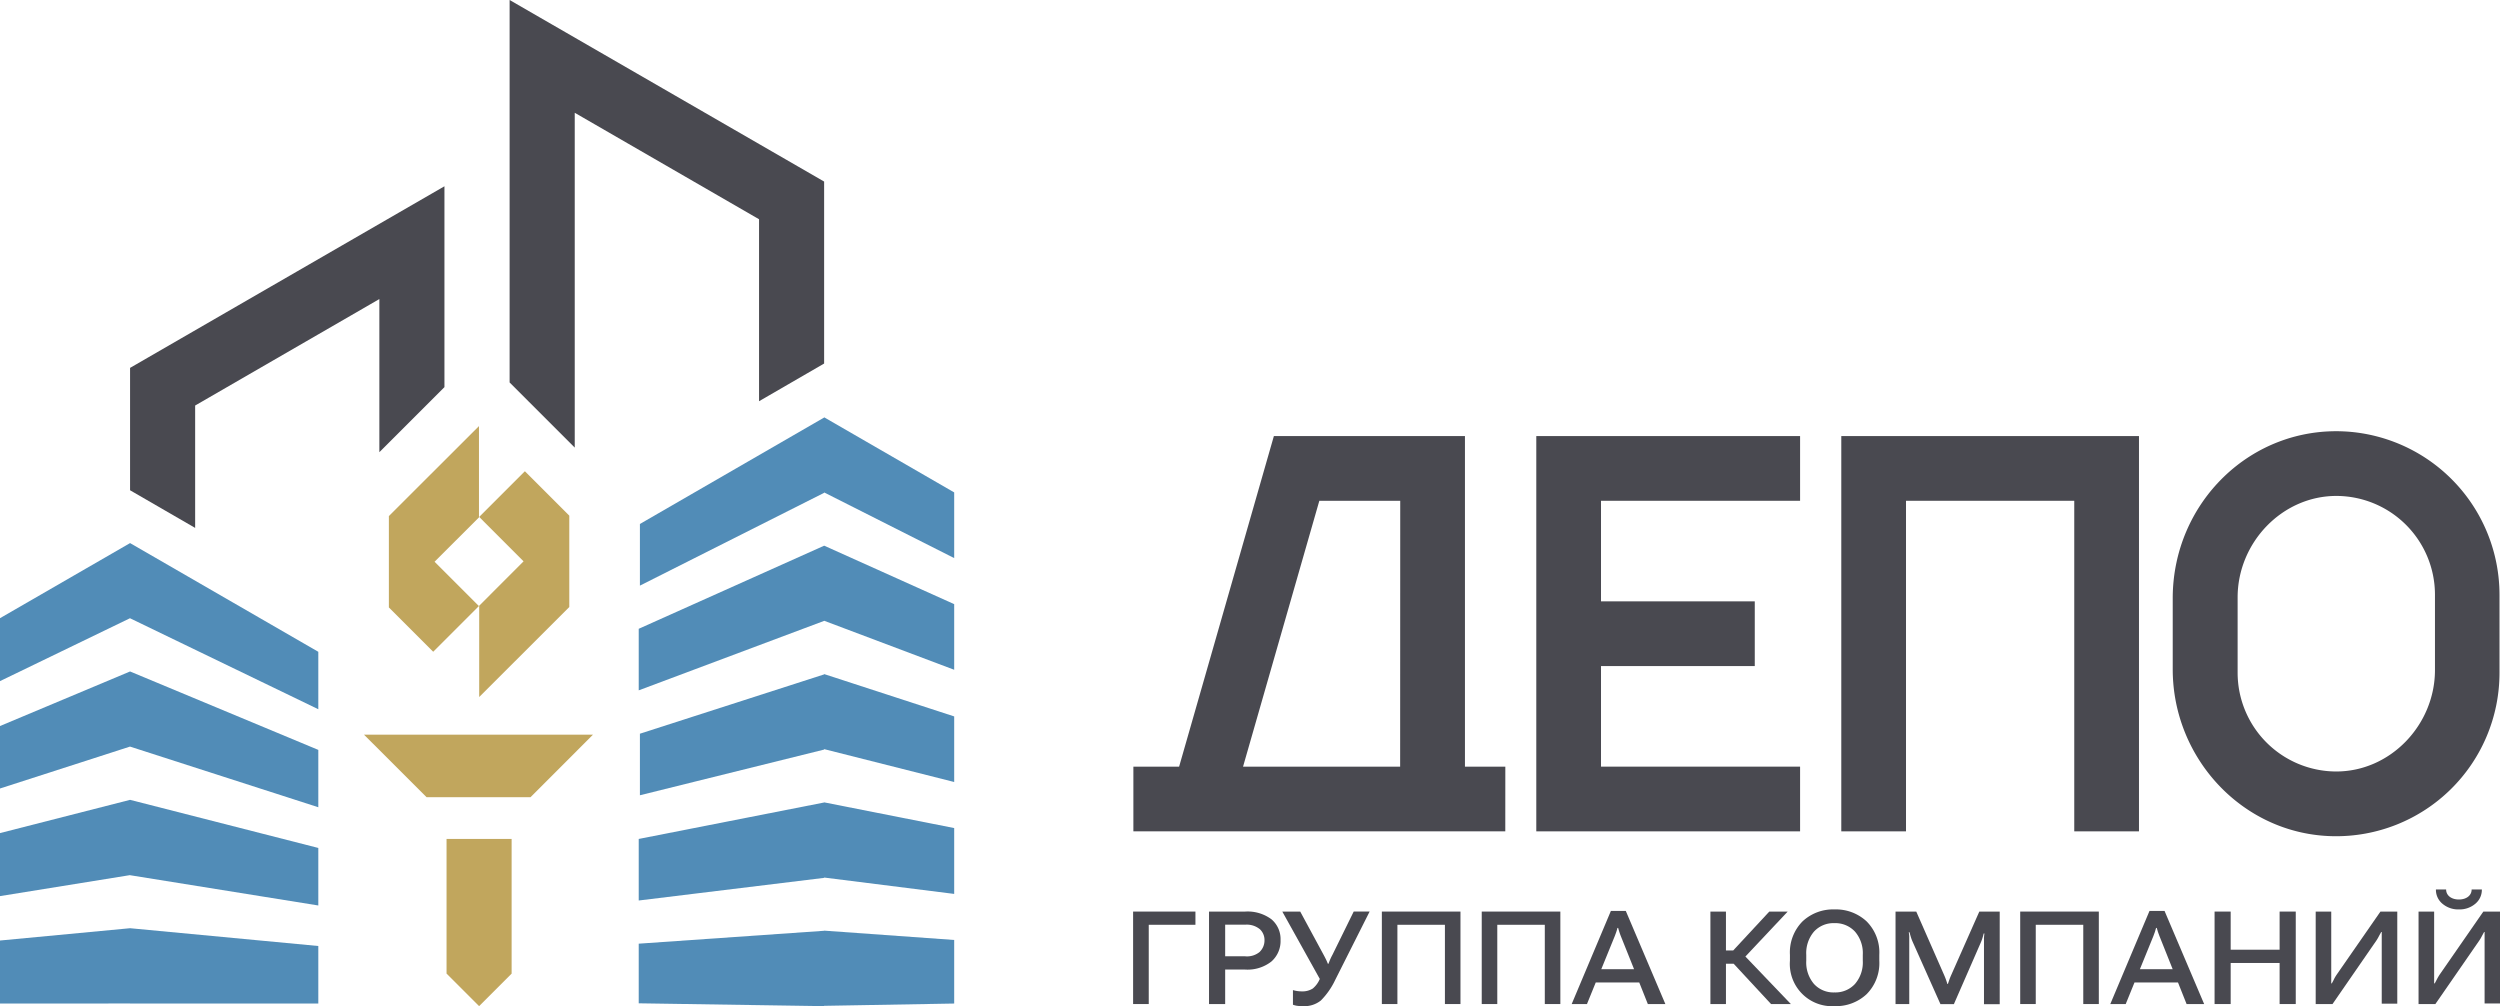 <?xml version="1.0" encoding="UTF-8"?> <svg xmlns="http://www.w3.org/2000/svg" viewBox="0 0 546.64 220"><defs><style>.cls-1{fill:#494950;}.cls-2{fill:#518cb7;}.cls-3{fill:#c1a65d;}</style></defs><g id="Слой_2" data-name="Слой 2"><g id="Слой_1-2" data-name="Слой 1"><polygon class="cls-1" points="125.67 24.66 165.97 47.94 165.97 87.73 180.2 79.49 180.2 39.7 111.43 0 111.43 83.63 125.67 97.87 125.67 24.66"></polygon><polygon class="cls-1" points="42.67 88.67 82.95 65.39 82.95 98.87 97.18 84.65 97.18 40.73 28.44 80.44 28.44 107.2 42.67 115.43 42.67 88.67"></polygon><polygon class="cls-2" points="28.44 163.25 69.6 176.51 69.6 163.97 28.44 146.82 0 158.75 0 172.41 28.44 163.24 28.44 163.25"></polygon><polygon class="cls-2" points="28.44 191.37 69.6 197.99 69.6 185.41 28.44 174.89 0 182.16 0 195.94 28.44 191.35 28.44 191.37"></polygon><polygon class="cls-2" points="28.44 219.43 69.6 219.43 69.6 206.85 28.44 202.96 0 205.65 0 219.43 28.44 219.42 28.44 219.43"></polygon><polygon class="cls-2" points="28.44 135.17 28.44 135.19 69.6 155.08 69.6 142.52 28.44 118.75 28.44 118.75 0 135.17 0 148.93 28.44 135.17"></polygon><polygon class="cls-2" points="208.64 132.1 208.64 146.45 180.2 135.73 180.2 135.76 139.66 150.95 139.66 137.49 180.2 119.32 180.2 119.31 208.64 132.1"></polygon><polygon class="cls-2" points="208.64 181.06 208.64 195.46 180.2 191.88 180.2 191.95 139.66 196.9 139.66 183.44 180.2 175.47 180.2 175.44 208.64 181.06"></polygon><polygon class="cls-2" points="208.64 107.67 208.64 122.03 180.2 107.67 180.2 107.76 139.92 128.05 139.92 114.57 180.2 91.3 180.2 91.24 208.64 107.67"></polygon><polygon class="cls-2" points="208.64 156.65 208.64 170.99 180.2 163.8 180.2 163.9 139.92 173.89 139.92 160.43 180.2 147.46 180.2 147.39 208.64 156.65"></polygon><polygon class="cls-2" points="208.64 205.53 208.64 219.43 180.2 219.93 180.2 220 139.66 219.38 139.66 206.34 180.2 203.52 180.2 203.49 208.64 205.53"></polygon><polygon class="cls-3" points="85.03 132.82 94.72 142.51 104.71 132.52 95.02 122.83 104.73 113.13 104.73 93.17 85.03 112.84 85.03 132.82"></polygon><polygon class="cls-3" points="124.48 112.75 114.77 103.04 104.78 113.03 114.48 122.74 104.78 132.45 104.78 152.41 124.48 132.73 124.48 112.75"></polygon><polygon class="cls-3" points="129.66 160.64 79.59 160.64 93.27 174.31 116 174.31 129.66 160.64"></polygon><polygon class="cls-3" points="104.76 220 111.87 212.89 111.87 183.44 97.64 183.44 97.64 212.88 104.76 220"></polygon><path class="cls-1" d="M329.15,167.63h-8.83V95.35H278.54l-20.72,72.28h-10v14.15h81.32Zm-23,0H271.8l16.68-58.13h17.69Z"></path><polygon class="cls-1" points="393.6 109.5 393.6 95.35 335.92 95.35 335.92 181.78 393.6 181.78 393.6 167.63 350.07 167.63 350.07 145.64 383.69 145.64 383.69 131.49 350.07 131.49 350.07 109.5 393.6 109.5"></polygon><polygon class="cls-1" points="453.55 181.78 467.7 181.78 467.7 95.35 402.61 95.35 402.61 181.78 416.76 181.78 416.76 109.5 453.55 109.5 453.55 181.78"></polygon><path class="cls-1" d="M513.08,94.36c-20.86-1.3-38,15.55-38,36.45v15.54c0,19.6,15.46,36.13,35.05,36.49a35.72,35.72,0,0,0,36.4-35.72V130A35.78,35.78,0,0,0,513.08,94.36Zm19.34,52.15c0,12-9.78,22.26-21.73,22.18a21.6,21.6,0,0,1-21.42-21.57v-16.5c0-12,9.78-22.26,21.73-22.18A21.6,21.6,0,0,1,532.42,130Z"></path><path class="cls-1" d="M537.65,198.85a5.3,5.3,0,0,0,3.58-1.23,3.93,3.93,0,0,0,1.44-3.14h-2.23c0,1.32-1.14,2.2-2.79,2.2s-2.79-.88-2.79-2.2h-2.23a3.93,3.93,0,0,0,1.44,3.14A5.31,5.31,0,0,0,537.65,198.85Z"></path><polygon class="cls-1" points="247.76 219.54 251.18 219.54 251.18 202.21 261.39 202.21 261.39 199.32 247.76 199.32 247.76 219.54"></polygon><path class="cls-1" d="M278,201a8.73,8.73,0,0,0-5.74-1.68h-7.9v20.22h3.53V212h4.37a8.42,8.42,0,0,0,5.74-1.76,5.94,5.94,0,0,0,2-4.68A5.68,5.68,0,0,0,278,201Zm-2.51,7.1a4.33,4.33,0,0,1-3.23,1h-4.37v-6.91h4.37a4.5,4.5,0,0,1,3.23,1,3.22,3.22,0,0,1,1,2.41A3.47,3.47,0,0,1,275.47,208.1Z"></path><path class="cls-1" d="M291.34,208.79a11.51,11.51,0,0,0-.51,1.05c-.11.26-.22.56-.36.9h-.12c-.14-.34-.26-.64-.39-.9s-.3-.61-.54-1.05l-5.12-9.47h-3.92l8.2,14.73a5.39,5.39,0,0,1-1.54,2.1,4.18,4.18,0,0,1-2.4.62,6.78,6.78,0,0,1-1.93-.28v3.2a4.62,4.62,0,0,0,.87.23,8.84,8.84,0,0,0,1.31.08,5.77,5.77,0,0,0,3.93-1.24,16.14,16.14,0,0,0,3.11-4.45l7.55-15H296Z"></path><polygon class="cls-1" points="302.15 219.54 305.55 219.54 305.55 202.21 315.94 202.21 315.94 219.54 319.34 219.54 319.34 199.32 302.15 199.32 302.15 219.54"></polygon><polygon class="cls-1" points="323.99 219.54 327.39 219.54 327.39 202.21 337.78 202.21 337.78 219.54 341.18 219.54 341.18 199.32 323.99 199.32 323.99 219.54"></polygon><path class="cls-1" d="M352.23,199.18l-8.57,20.36H347l1.92-4.72h9.51l1.88,4.72h3.83l-8.65-20.36Zm-2.1,12.74,2.95-7.24q.18-.47.33-.9a8.13,8.13,0,0,0,.25-.88h.16c.08.3.17.6.26.88s.2.59.32.9l2.9,7.24Z"></path><polygon class="cls-1" points="390.89 199.32 386.87 199.32 378.97 207.83 377.39 207.83 377.39 199.32 373.99 199.32 373.99 219.54 377.39 219.54 377.39 210.72 379.07 210.72 387.25 219.54 391.58 219.54 381.64 209.15 390.89 199.32"></polygon><path class="cls-1" d="M401.13,198.85a9.77,9.77,0,0,0-7,2.62,9.65,9.65,0,0,0-2.75,7.32v1.27a9.24,9.24,0,0,0,9.77,9.94,9.8,9.8,0,0,0,7-2.62,9.62,9.62,0,0,0,2.77-7.32v-1.27a9.62,9.62,0,0,0-2.77-7.32A9.85,9.85,0,0,0,401.13,198.85Zm6.18,11.21a7.2,7.2,0,0,1-1.71,5.09,5.82,5.82,0,0,1-4.48,1.85,5.76,5.76,0,0,1-4.48-1.85,7.24,7.24,0,0,1-1.69-5.09v-1.27a7.24,7.24,0,0,1,1.69-5.09,5.79,5.79,0,0,1,4.48-1.85,5.85,5.85,0,0,1,4.48,1.85,7.2,7.2,0,0,1,1.71,5.09Z"></path><path class="cls-1" d="M426.57,213.37c-.12.28-.24.57-.34.87s-.21.61-.31.91h-.12c-.08-.3-.18-.6-.29-.91s-.22-.59-.34-.87L419,199.32h-4.53v20.22h3v-13.7c0-.29,0-.61,0-1s-.06-.69-.11-1h.17c.07.29.16.61.28,1a8.08,8.08,0,0,0,.36,1l6.12,13.72h2.94l5.87-13.44c.13-.29.25-.61.37-1s.2-.68.27-1h.17a8.17,8.17,0,0,0-.1,1c0,.36,0,.68,0,1v13.45h3.44V199.32h-4.46Z"></path><polygon class="cls-1" points="441.73 219.54 445.13 219.54 445.13 202.21 455.52 202.21 455.52 219.54 458.92 219.54 458.92 199.32 441.73 199.32 441.73 219.54"></polygon><path class="cls-1" d="M470,199.18l-8.57,20.36h3.37l1.92-4.72h9.51l1.88,4.72h3.84l-8.66-20.36Zm-2.1,12.74,2.95-7.24q.18-.47.33-.9c.1-.28.18-.58.26-.88h.15c.08.3.17.6.26.88s.2.59.33.9l2.89,7.24Z"></path><polygon class="cls-1" points="498.45 207.66 487.75 207.66 487.75 199.32 484.23 199.32 484.23 219.54 487.75 219.54 487.75 210.56 498.45 210.56 498.45 219.54 501.98 219.54 501.98 199.32 498.45 199.32 498.45 207.66"></polygon><path class="cls-1" d="M510.91,213.14c-.21.32-.41.64-.58,1s-.32.62-.47.89h-.12c0-.31,0-.66,0-1s0-.73,0-1V199.32h-3.4v20.22h3.68l9.58-13.87a9.8,9.8,0,0,0,.58-1c.17-.32.34-.61.49-.88h.11c0,.31,0,.66,0,1v14.67h3.4V199.32H520.5Z"></path><path class="cls-1" d="M543,199.32l-9.58,13.82a11,11,0,0,0-.58,1l-.47.89h-.13q0-.47,0-1c0-.38,0-.73,0-1V199.32h-3.41v20.22h3.68l9.59-13.87c.21-.32.41-.64.58-1l.48-.88h.11c0,.31,0,.66,0,1s0,.74,0,1v13.62h3.4V199.32Z"></path></g></g></svg> 